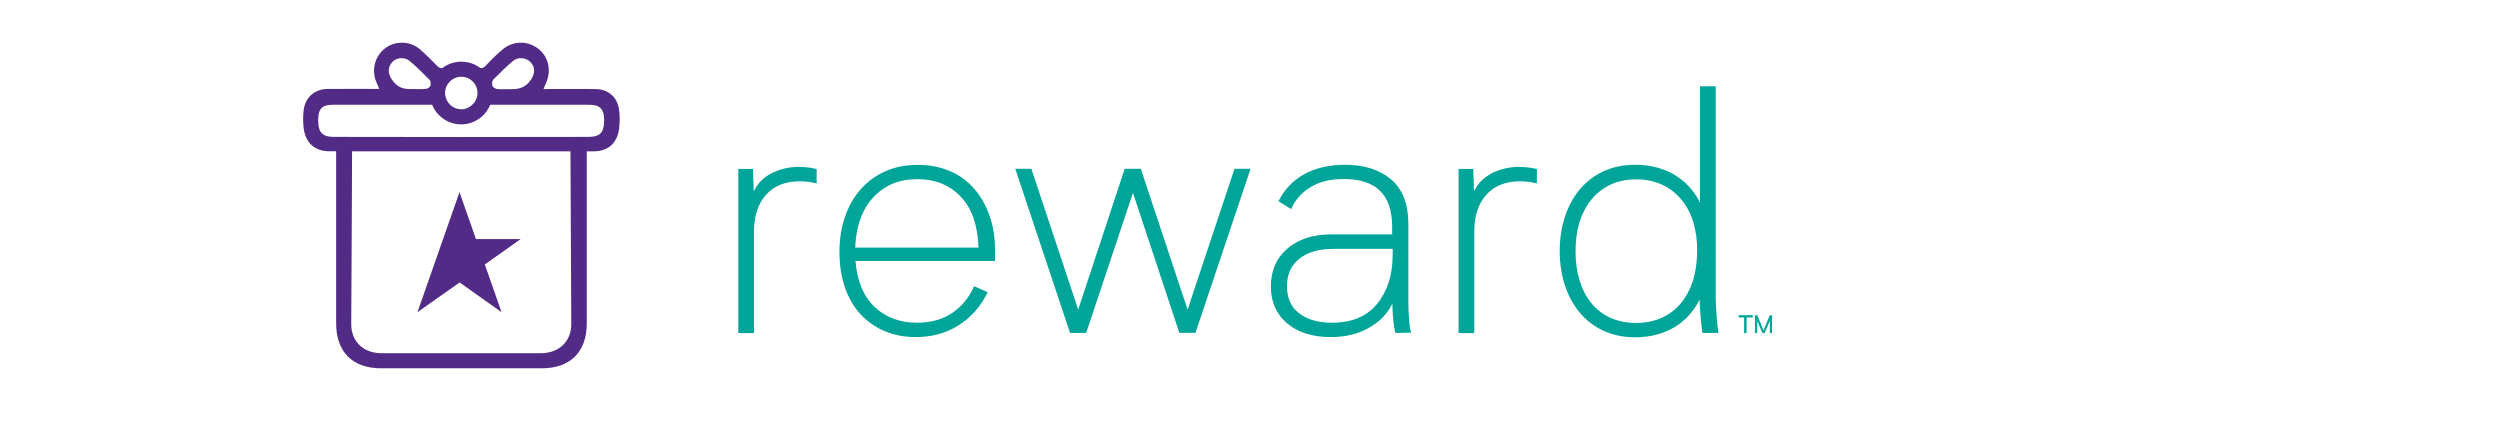 <?xml version="1.0" encoding="UTF-8"?> <svg xmlns="http://www.w3.org/2000/svg" id="a" viewBox="0 0 242 41"><defs><style>.b{fill:#00a59a;}.c{fill:#512b85;}</style></defs><g><path class="b" d="M77.4,16.16c.55,0,1.1,.07,1.65,.2v1.39c-.55-.13-1.09-.2-1.63-.2-1.42,0-2.51,.45-3.28,1.32s-1.15,2.06-1.15,3.52v9.85h-1.52v-15.89h1.42l.07,2.18c.35-.75,.93-1.34,1.72-1.76,.8-.41,1.71-.62,2.73-.62Z"></path><path class="b" d="M96.31,25.26h-13.5c.16,1.94,.77,3.42,1.85,4.45,1.08,1.02,2.45,1.53,4.11,1.53,1.32,0,2.45-.31,3.38-.93,.93-.62,1.65-1.48,2.14-2.61l1.32,.59c-.68,1.39-1.63,2.45-2.83,3.21-1.21,.75-2.57,1.13-4.12,1.13-1.13,0-2.15-.2-3.06-.59-.92-.39-1.69-.96-2.35-1.67-.64-.72-1.14-1.59-1.48-2.6-.34-1.01-.51-2.14-.51-3.37s.17-2.34,.52-3.37c.35-1.04,.85-1.93,1.51-2.68,.66-.75,1.44-1.34,2.39-1.76,.93-.42,1.99-.63,3.16-.63s2.14,.2,3.06,.58c.92,.38,1.69,.94,2.35,1.67s1.15,1.6,1.52,2.62c.37,1.02,.55,2.16,.55,3.42v1h-.01Zm-1.59-1.3c-.07-2.14-.64-3.78-1.71-4.91-1.08-1.14-2.48-1.71-4.22-1.71s-3.16,.59-4.25,1.76-1.67,2.79-1.76,4.87h11.94Z"></path><path class="b" d="M121.05,16.35l-5.33,15.87h-1.56l-4.49-13.55-4.53,13.56h-1.56l-5.3-15.89h1.56l4.53,13.63,4.5-13.63h1.56l4.53,13.63,4.54-13.63h1.55Z"></path><path class="b" d="M135.08,32.24c-.17-.64-.28-1.59-.3-2.85-.49,1-1.25,1.78-2.3,2.36-1.05,.59-2.27,.88-3.66,.88-1.78,0-3.2-.45-4.24-1.34-1.04-.89-1.56-2.07-1.56-3.56s.52-2.74,1.59-3.66,2.48-1.38,4.26-1.38h5.89v-.76c0-3.07-1.56-4.6-4.67-4.6-1.32,0-2.41,.26-3.25,.8-.85,.52-1.47,1.23-1.86,2.11l-1.22-.76c.55-1.13,1.38-1.99,2.47-2.61,1.1-.6,2.41-.92,3.94-.92,1.88,0,3.37,.47,4.49,1.42,1.12,.94,1.67,2.39,1.67,4.33v7.63c0,.51,.03,1.05,.07,1.61,.04,.58,.1,1,.2,1.26l-1.5,.03Zm-.29-8.15h-5.65c-1.46,0-2.58,.31-3.37,.96-.8,.64-1.19,1.52-1.19,2.66s.39,2.02,1.18,2.62,1.84,.91,3.16,.91c1.92,0,3.38-.6,4.38-1.82,1-1.22,1.51-2.81,1.51-4.76v-.56h-.01Z"></path><path class="b" d="M147.12,16.16c.55,0,1.1,.07,1.65,.2v1.39c-.55-.13-1.09-.2-1.63-.2-1.42,0-2.51,.45-3.28,1.32s-1.15,2.06-1.15,3.52v9.85h-1.52v-15.89h1.42l.07,2.18c.35-.75,.93-1.34,1.72-1.76,.81-.41,1.72-.62,2.73-.62Z"></path><path class="b" d="M164.79,32.24c-.07-.51-.12-1.04-.17-1.57-.04-.54-.08-1.1-.1-1.67-.59,1.19-1.43,2.1-2.52,2.72-1.08,.62-2.32,.93-3.7,.93-1.14,0-2.18-.21-3.08-.63s-1.67-1-2.3-1.76c-.63-.75-1.1-1.63-1.44-2.65-.33-1.01-.5-2.11-.5-3.31s.17-2.3,.5-3.31,.81-1.9,1.44-2.65,1.39-1.34,2.3-1.76c.91-.42,1.93-.63,3.08-.63,1.39,0,2.62,.31,3.73,.94,1.09,.63,1.94,1.53,2.53,2.73V8.35h1.52V28.83c.03,.71,.05,1.35,.1,1.92,.04,.58,.1,1.08,.17,1.48h-1.56Zm-.5-7.94c0-1.04-.13-1.98-.39-2.83s-.66-1.57-1.17-2.18-1.13-1.08-1.86-1.42c-.73-.34-1.56-.51-2.49-.51s-1.76,.17-2.47,.51c-.72,.34-1.34,.81-1.84,1.42-.51,.62-.89,1.34-1.17,2.19-.26,.85-.39,1.8-.39,2.83s.13,1.98,.39,2.83,.64,1.59,1.14,2.2,1.12,1.09,1.84,1.42c.73,.33,1.56,.5,2.49,.5s1.76-.17,2.49-.5,1.35-.8,1.86-1.42,.89-1.35,1.17-2.2c.26-.87,.39-1.81,.39-2.85Z"></path></g><g><polygon class="b" points="171.32 30.51 170.71 31.98 170.1 30.51 169.88 30.51 169.88 32.24 170.1 32.24 170.1 31.07 170.6 32.24 170.82 32.24 171.32 31.06 171.32 32.24 171.53 32.24 171.53 30.51 171.32 30.51"></polygon><polygon class="b" points="168.3 30.73 168.83 30.73 168.83 32.24 169.07 32.24 169.07 30.73 169.66 30.73 169.66 30.51 168.3 30.51 168.3 30.73"></polygon></g><polygon class="c" points="44.48 18.6 40.41 30.22 44.49 27.34 48.55 30.22 46.93 25.6 50.4 23.14 46.07 23.14 44.48 18.6"></polygon><path class="c" d="M52.47,35.65c2.73,0,4.33-1.59,4.33-4.34V14.65h.72c1.37-.02,2.24-.83,2.41-2.2,.07-.6,.08-1.22,0-1.81-.16-1.24-1.04-2-2.29-2.02-1.43-.02-4.73,0-5.03,0,.03-.1,.08-.18,.11-.26,.11-.26,.21-.47,.28-.72,.36-1.19-.08-2.41-1.09-3.06-.99-.65-2.31-.6-3.25,.2-.59,.49-1.12,1.02-1.64,1.58-.18,.18-.33,.26-.52,.23-.5-.39-1.15-.62-1.84-.62s-1.33,.23-1.84,.62c-.2,.03-.34-.05-.52-.23-.54-.54-1.07-1.09-1.64-1.58-.93-.8-2.26-.85-3.25-.2-.99,.67-1.43,1.89-1.09,3.06,.05,.16,.11,.31,.18,.47,.07,.16,.15,.33,.21,.5-.29,0-3.6-.02-5.03,0-1.24,.03-2.11,.8-2.28,2.02-.08,.6-.07,1.22,0,1.81,.18,1.37,1.04,2.18,2.42,2.2h.72V31.31c0,2.75,1.59,4.34,4.33,4.34h15.62Zm-4.75-27.91c.62-.63,1.25-1.27,1.94-1.84,.49-.42,1.29-.33,1.71,.13,.46,.5,.42,1.11,.02,1.69-.54,.8-1.2,.91-1.87,.91-.54,0-1.06,.03-1.43-.02-.15-.02-.37-.16-.42-.29-.05-.18-.05-.47,.07-.59Zm-3.06-.31c.86,0,1.56,.7,1.56,1.56v.07c-.02,.42-.2,.8-.49,1.06-.28,.29-.67,.46-1.07,.46s-.8-.16-1.09-.44c-.28-.28-.46-.65-.49-1.06v-.07c0-.86,.7-1.58,1.58-1.58Zm-6.72-1.4c.41-.46,1.2-.55,1.71-.13,.68,.57,1.32,1.2,1.94,1.84,.11,.11,.13,.41,.07,.57-.05,.13-.26,.28-.42,.29-.37,.05-.89,.02-1.43,.02-.67,.02-1.33-.1-1.87-.91-.39-.57-.44-1.17,.02-1.68Zm-3.87,8.62h21.15l.08,16.69c.02,1.68-1.15,2.81-2.86,2.85h-15.58c-1.72-.03-2.88-1.17-2.86-2.85,.03-3.2,.08-16.69,.08-16.69Zm22.89-1.4c-.78,.02-23.85,.02-24.63,0-1.04,0-1.53-.34-1.53-1.61s.49-1.5,1.53-1.5h9.5c.46,1.12,1.55,1.9,2.81,1.9s2.36-.78,2.81-1.9h9.5c1.02,0,1.53,.28,1.53,1.5,0,1.27-.47,1.61-1.53,1.61Z"></path></svg> 